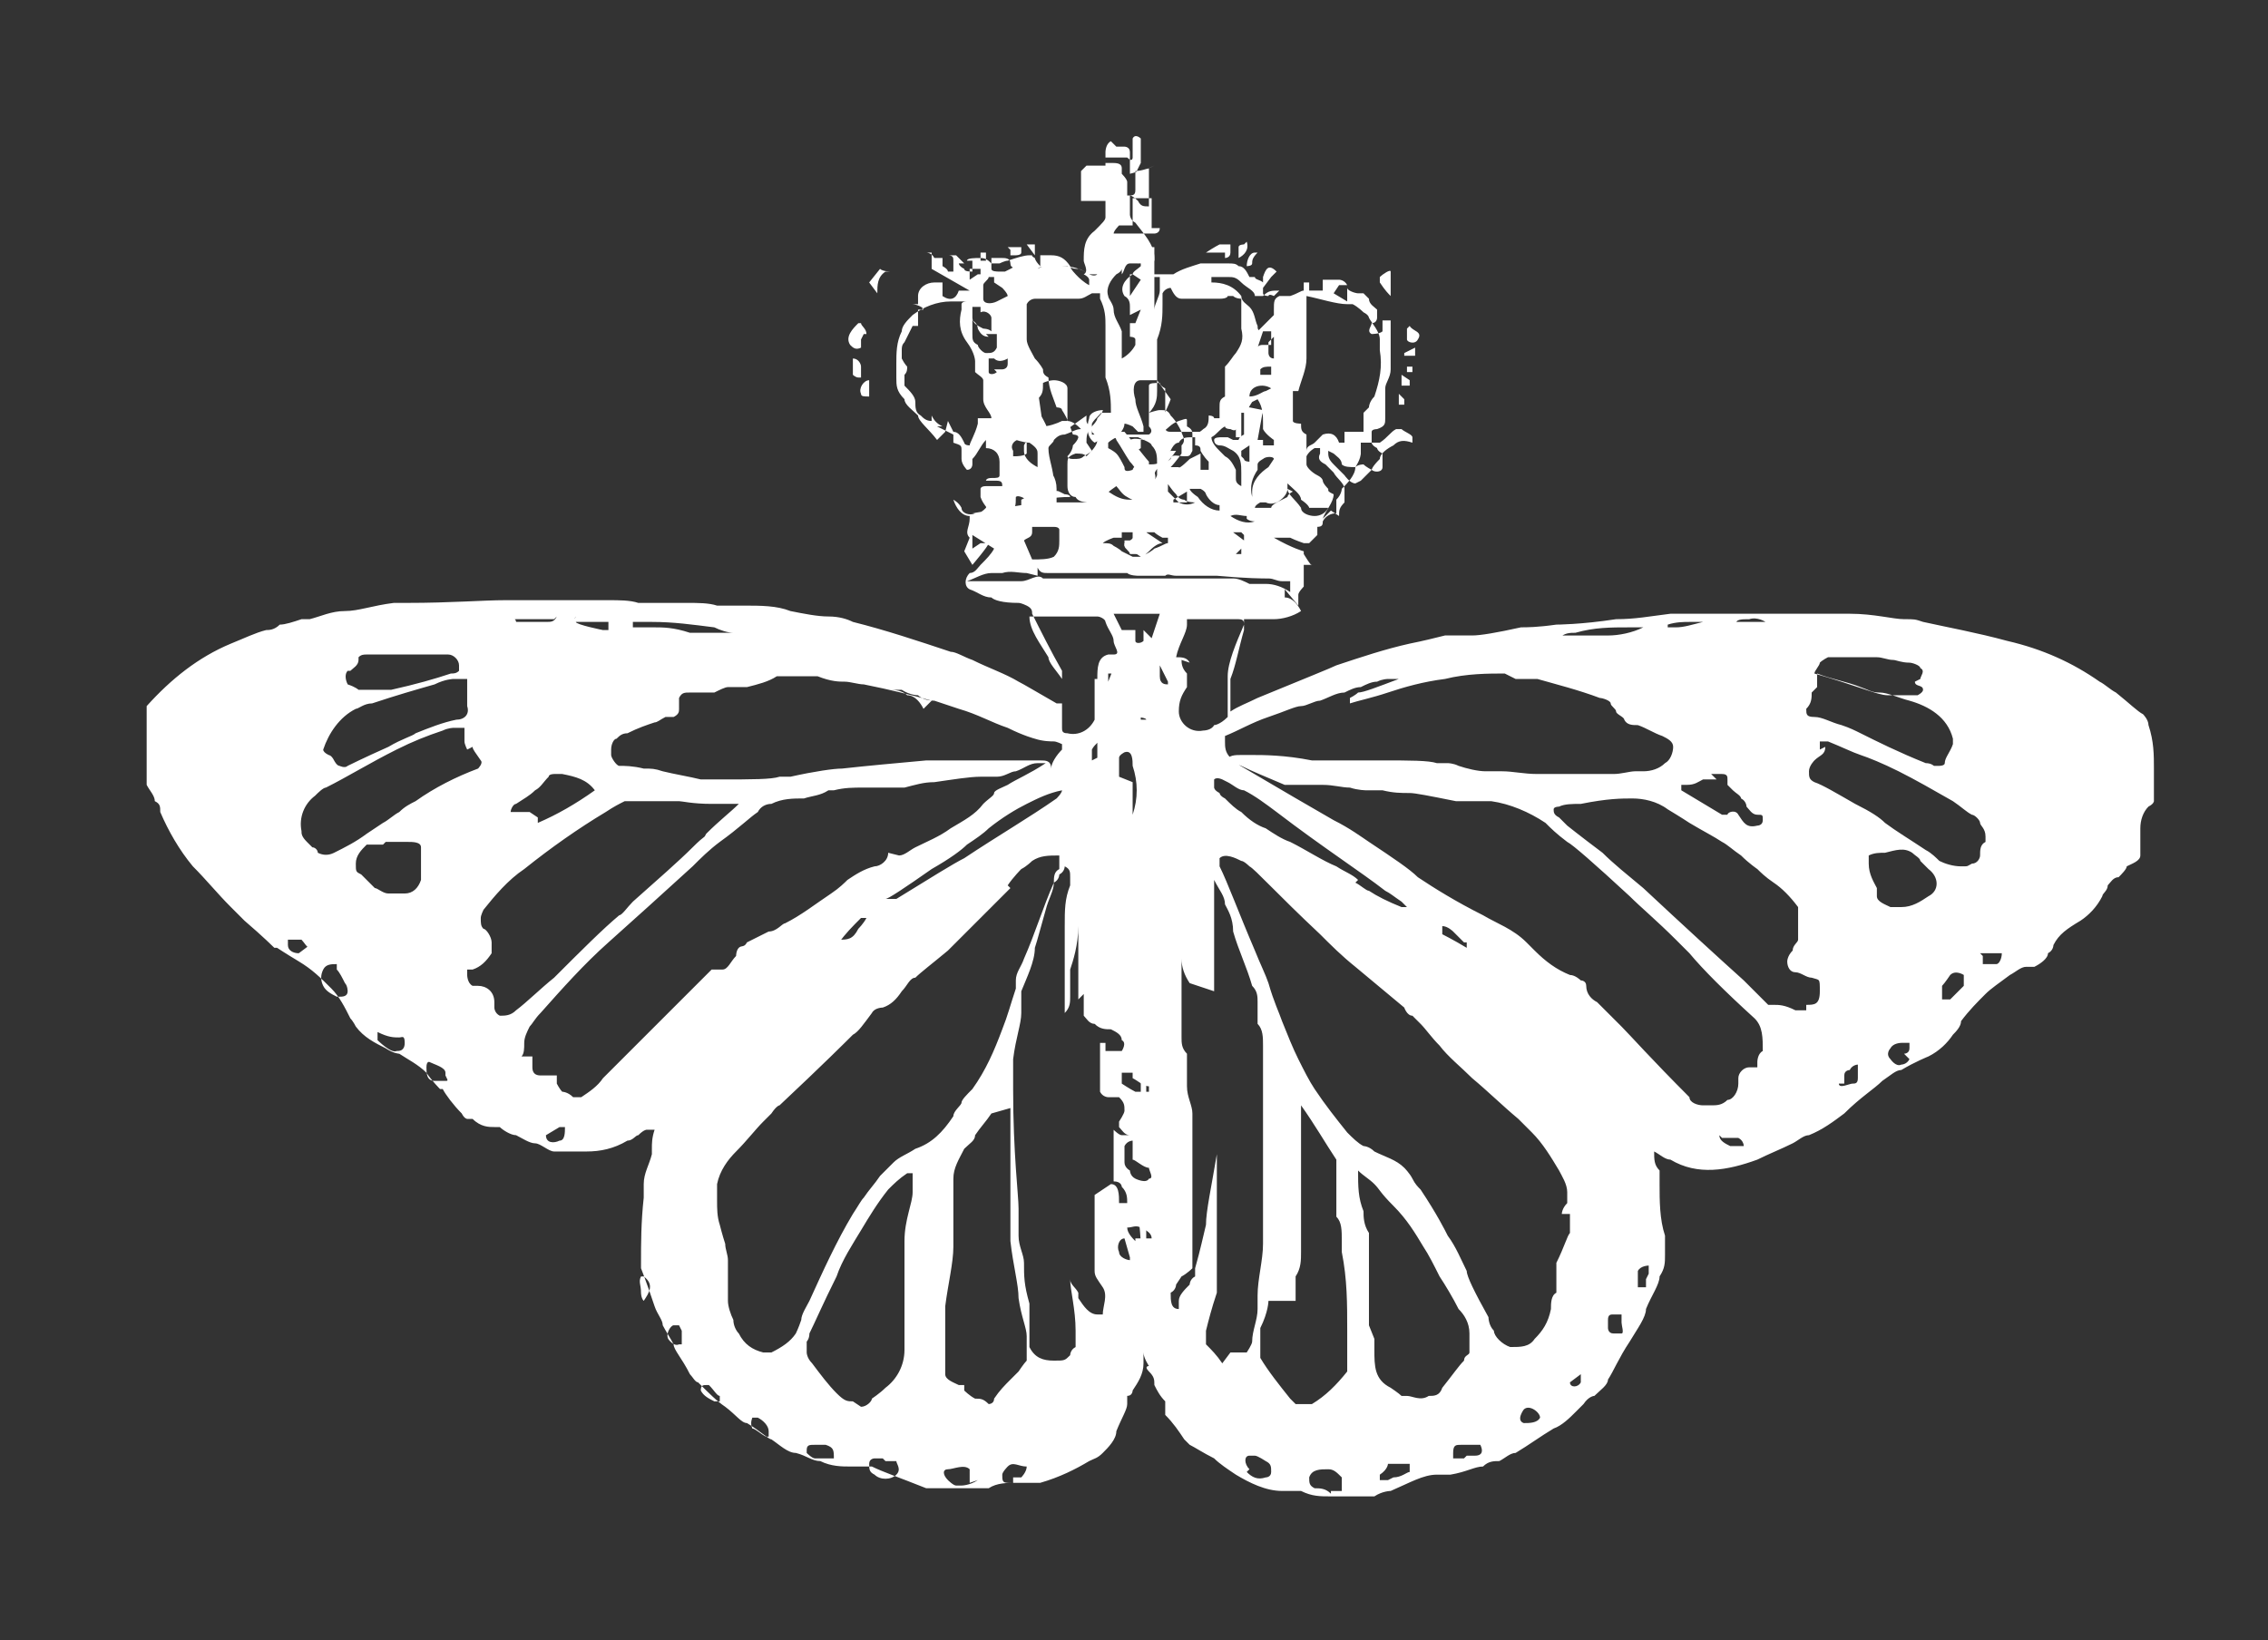 <?xml version="1.0" encoding="UTF-8"?> <svg xmlns="http://www.w3.org/2000/svg" id="Layer_1" version="1.1" viewBox="0 0 83.5 60.4"><rect x="0" y="0" width="83.5" height="60.4" fill="#333333" stroke="none"/><defs><style> .st0 { fill: #fff; } </style></defs><path class="st0" d="M49,54.9h.4s0,0,0-.2c0,0,0-.2,0-.3-.2-.2-.3-.3-.5-.3-.3,0-.6,0-.7.3,0,.2,0,.3.2.4.2,0,.4,0,.6.2h0ZM35.7,54.6h0s0-.2,0-.3v-.2c-.2-.2-.6,0-.8,0-.2,0-.2.2,0,.4,0,0,.2.2.3.2h.2c0,0,.3,0,.6-.2M37.3,54.4h0c0,0,.3,0,.3,0,0,0,.2-.2.2-.4h0c-.3,0-.5-.2-.7,0,0,0-.2.2-.2.3,0,.2,0,.3.2.3h.2M45.9,54.2c.2.2.4.3.7.2,0,0,.2,0,.2-.2,0-.2,0-.3-.2-.4,0,0-.3-.2-.4-.2h-.2c-.2,0-.2.3,0,.5M32.5,53.7h-.3c0,0-.2,0-.2.2s0,.3.2.4c.2.2.6.2.8,0s0-.4,0-.5c0,0-.3,0-.4,0M51.3,54.4c.3,0,.5-.2.6-.2,0,0,0,0,0,0v-.3h0c0,0-.2,0-.4,0s-.3,0-.4,0c0,0,0,.2-.3.4v.2s.2,0,.3,0h0M29.7,53.5h0c0,0,.2.2.3.2s.3,0,.5,0h0c.1,0,.2,0,.2,0h0c0-.3,0-.4-.3-.5h-.4c-.2,0-.3,0-.3.2M54,53.6h.3c.3,0,.3-.2.2-.4h-.7c-.2,0-.3,0-.3.3v.2h.4M27.7,52.2c0,0-.1.2,0,.4.1,0,.3.2.5.3h.1v-.2h0c0-.2-.2-.4-.4-.5-.1,0-.3,0-.3,0M56.1,52.4c.2,0,.5,0,.6-.2h0c0-.2-.4-.5-.6-.3,0,0-.3.4,0,.5M26.5,51.4c-.1,0-.2-.2-.4-.4h-.1c-.1,0-.2,0-.2.2h0c.1.2.3.3.5.4q.1,0,.2,0h0M58.2,50.6l-.4.3h0c0,.2.3.2.4,0h0c0-.2,0-.4,0-.5h0M25,48.8c0,0-.1,0-.2,0-.1,0-.3.3-.2.5,0,0,.2.3.4.2h.1v-.5M59.7,48.4c0,0-.2,0-.3,0s-.2,0-.2.2v.3c0,0,0,.2.2.2,0,0,.2,0,.3,0s0-.3,0-.4M23.6,47c-.1.2,0,.3,0,.6,0,0,0,.2.1.3h0c.2-.3.4-.6,0-.9,0,0-.2,0-.3,0h0M60.7,46.9c0-.2,0-.3,0-.3s-.3,0-.4.2v.2c0,.2,0,.3,0,.4,0,0,.3,0,.3,0,0,0,0-.2,0-.3M41.6,46.3l-.2-.7h0c-.2,0-.3.3-.2.5h0c0,.2.3.3.4.3h0M41.8,45.6h.6c0-.2-.2-.3-.4-.4s-.3,0-.5,0h0c0,.2.2.4.3.5M50.6,49.3v.4c0,.6,0,1.1.6,1.4,0,0,.3.2.4.3,0,0,0,0,.2,0,.2,0,.5.2.8,0,.2,0,.4,0,.5-.3.4-.5.6-.8.8-1,0-.2.2-.2.2-.3,0-.2,0-.5,0-.7,0-.4-.2-.7-.4-.9-.2-.4-.5-.9-.7-1.2-.2-.4-.4-.8-.6-1.1-.3-.5-.6-1-1.1-1.5s-.5-.6-.7-.8-.4-.3-.6-.5h0c0,.6,0,1,.2,1.5,0,.2,0,.5.2.8v1.8c0,.3,0,.6,0,.7h0v.9M31.7,51.8h0c.2,0,.4-.2.4-.3,0,0,.3-.2.5-.4.4-.3.7-.8.7-1.4v-4c0-.8.3-1.4.3-1.8v-.5s0-.2,0-.2h-.2c-.3.2-.5.4-.7.6-.4.5-.7,1-1,1.5s-.7,1.1-.9,1.7c-.5,1-.8,1.7-1,2.1,0,.2-.1.3-.1.3v.4c0,0,0,.2.2.4.3.4.6.8.9,1.1s.4.3.6.3h0M41.7,42.6v-.6h0c0,0-.2,0-.3.2v.6c0,.2.2.3.2.3,0,0,0,.2.2.3,0,0,.4.2.5,0,.2,0,0-.3,0-.4-.2,0-.5-.3-.6-.3h0M63.3,41.8h0c0,.2.2.3.4.4h.5c0,0,0-.2-.2-.3h-.6M20.6,41.5l-.5.3h0c0,.3.3.3.5.2h0c.2,0,.2-.3.2-.5h-.1M36.5,41h0c-.2.3-.4.5-.6.8,0,.2-.2.3-.4.5-.2.4-.4.7-.4,1.1s0,.6,0,1c0,.4,0,.6,0,.8v.7c0,.6-.2,1.4-.3,2.2v2.5c0,.2.3.3.5.4h.2s0,0,0,0c0,0,0,0,0,.2,0,0,.2.2.4.3.2,0,.3,0,.5.2h0c0,0,.2,0,.2-.2.2-.3.4-.5.6-.7l.3-.3c0,0,.2-.3.3-.4v-.9c0-.3-.2-.7-.3-1.4,0-.5-.2-1.2-.3-2.1v-.2c0-.7,0-1.1,0-1.3v-2.5c0-.3,0-.5,0-.7v-.2M46.7,47.9s0,.4-.3,1c0,.3,0,.5,0,.6,0,.2,0,.3,0,.5.3.5.7,1,1.1,1.5l.2.2h.6c.5-.3.9-.7,1.3-1.2,0,0,0-.2,0-.4,0-.3,0-.7,0-1.1,0-1,0-1.9-.2-2.9v-.4c0-.4,0-.7-.2-.9,0-.5,0-1,0-1.5v-.3c0,0,0-.2,0-.3-.4-.6-.8-1.3-1.3-2h0s0,0,0,0v.2c0,.5,0,1,0,1.5v3.7c0,.3,0,.6-.2.9v.9M41.7,39.5s-.2,0-.2,0h-.2c0,0,0,.4,0,.4,0,0,.3.2.5.3h.5c0,0,0-.2,0-.2-.2,0-.4-.2-.6-.3M67.7,39.9c0,.2.4,0,.5,0s.2,0,.2-.2c0-.2,0-.3,0-.5h0c0,0-.2,0-.3.2,0,0-.2,0-.2.2v.3M16.4,39.5c0-.2-.4-.3-.6-.4q-.1,0-.1.2c0,.2,0,.5.3.5h.4c.1,0,.1,0,0-.2M70.1,38.8s.2,0,.2-.2v-.2s0,0,0,0-.2,0-.3,0c0,0-.3,0-.4.2,0,0-.2.2,0,.4,0,0,.2.3.4.2,0,0,.2,0,.3-.2M13.9,38.3c0,0,.5.5.7.4.1,0,.3,0,.3-.3s-.1-.2-.2-.2c-.2,0-.4,0-.8-.2h0v.3M71.9,36.7s0,0,.2-.2c0,0,.2-.2.2-.2v-.4c0,0-.3-.2-.5,0,0,0-.2.3-.3.4,0,.2,0,.4,0,.5h.3M12.4,35.5h0c-.2,0-.4,0-.5.2s-.1.4,0,.6c.1.2.3.3.5.4h.1c.1,0,.3,0,.3-.2h0c0,0,0-.2-.1-.3-.1-.2-.2-.4-.3-.5M73,35.2v.3c0,0,.4,0,.5,0s.2-.2.2-.4h-.6s0,0-.2,0M11.4,34.9h0c-.1,0-.2-.2-.3-.3h-.5v.2c0,.2.2.3.4.3h0l.4-.3M53.9,34.7l-.4-.4c0,0-.2-.2-.4-.2h0c0,0,0,.2,0,.3,0,0,.4.2.9.5h0c0,0,0-.2,0-.2M30.9,34.6h0c.3,0,.5,0,.7-.4,0,0,.2-.2.3-.4h0s0,0-.1,0h-.1c-.3.3-.6.6-.8.9M43.8,36.2c-.2-.3-.3-.6-.3-.9v-1.2h0s0,.2,0,.3c0,.3,0,.4,0,.5v3.3c0,.2,0,.4.2.6v1.2h0c0,.4.2.7.2,1v.5s0,.2,0,.4v4.3c0,.2,0,.4,0,.5,0,0-.2.2-.4.3,0,0,0,0-.2.3,0,0,0,.2-.2.3,0,.3,0,.6.3.6h0v-.3c0-.2.2-.4.4-.6,0,0,0-.2.2-.3v-.3c.2-.7.3-1.2.4-1.6,0-.5.2-1.4.4-2.6,0-.2,0-.4,0-.5h0v2.9c0,.4,0,.7,0,1.1,0,.3,0,.5,0,.7v.9c-.2.6-.3,1-.4,1.4v.3s0,0,0,.2c.2.2.4.4.6.7h0l.3-.4h0c.2,0,.4,0,.6,0,0,0,.2-.3.2-.4,0-.4.2-.8.2-1.2v-.5c0-.6.2-1.3.2-1.9v-7.3c0-.3,0-.6-.2-.8v-.8c0-.2,0-.4-.2-.6-.2-.7-.5-1.3-.7-2,0-.5-.2-.8-.3-1,0-.3-.2-.5-.4-.9h0q0-.1,0,0v3.6c0,.2,0,.3,0,.5h0M40.9,43.6c.3,0,.3.4.3.7h.3c0-.2,0-.4-.2-.6,0,0,0-.2-.3-.2h0v-2.1h0s0,0,0,.2c0,0,.2.2.3.2h.3c-.2,0-.3-.2-.4-.3v-.2c0,0,.2-.3.2-.4,0-.2,0-.3-.2-.5h-.4c0,0-.2,0-.3-.2,0-.2,0-.4,0-.5v-.9s0-.2,0-.4h0c0,0,.2,0,.2,0v.5s0,.2,0,.2h0s0,0,0-.2v-.2h0c.2,0,.4,0,.6,0,0,0,.2-.3,0-.4,0-.2-.2-.3-.4-.4-.2,0-.4,0-.6-.2-.2,0-.3-.2-.4-.3v-.8h0l-.2.2h0v-.7c0-.2,0-.9,0-2h0c0,.7-.2,1.3-.3,1.6v1c0,.2,0,.4-.2.6h0v-.7c0-.5,0-.9,0-1.3v-1.2c0-.6,0-1,.2-1.5v-.3c0-.2,0-.3-.2-.4h0s0,.2-.2.3c0,0,0,.2-.2.3,0,.3-.2.6-.3,1-.2.7-.3,1.1-.4,1.4,0,.5-.3,1.1-.5,1.6v.8c0,.4-.2.9-.3,1.7v1.1c0,2.4.2,3.9.2,4.4v1c0,.4.2.7.2,1,0,.5,0,.8.2,1.5v1.6c.2.4.5.5.9.5s.4,0,.6-.2c0,0,0-.2.2-.3v-.6c0-.8-.2-1.5-.2-1.9h0c0,.2.2.3.3.5v.2c.2.3.4.6.7.6s.2,0,.2,0c0-.3.2-.7,0-1h0c-.2-.3-.3-.4-.3-.6v-2.2c0-.2,0-.4,0-.6h0M41.9,32.8h0v-.9h0c0,.3,0,.6,0,.9h0M37.2,32.7l-1.1,1.1-.6.6-.6.6c-.6.5-1,.8-1.2,1-.2,0-.3.3-.5.5-.2.3-.4.5-.7.6,0,0-.3,0-.4.2h0c-.3.4-.5.7-.7.8-.2.2-1.1,1.1-2.7,2.6,0,0-.1,0-.3.3l-.3.3c-.3.3-.6.7-1,1.1-.3.3-.6.7-.7,1.2v.6c0,.3,0,.6.1.9,0,0,.1.4.2.7,0,.2.1.4.1.6v1.5c0,.2.1.5.2.7,0,.2.1.4.2.5.2.4.5.6.9.7h.3c.4-.2.7-.4.9-.7,0,0,.1-.2.2-.5,0-.2.2-.5.3-.7.5-1.1,1-2.2,1.6-3.2.2-.3.3-.5.4-.6.2-.3.4-.5.6-.8l.5-.5c.2-.2.5-.3.8-.5.6-.2,1-.6,1.4-1.2,0-.2.3-.4.3-.5s.2-.3.4-.5c.5-.7.8-1.4,1.1-2.2.2-.5.3-.9.5-1.5,0,0,0-.2,0-.3,0-.3.2-.5.3-.8.4-.9.7-1.9,1.1-2.8,0-.2,0-.4.2-.5,0-.2,0-.3,0-.5h0c-.4,0-.7,0-1,.2,0,0-.2.2-.4.3,0,0-.3.3-.5.6M57.5,44.7c0,0,0-.2.2-.4v-.4c0-.3-.2-.6-.3-.8-.3-.5-.6-1-1-1.4l-.5-.5c-.6-.5-1.1-1-1.7-1.5-.4-.4-.9-.8-1.2-1.2-.3-.3-.5-.6-.7-.8l-.3-.3c-.2,0-.3-.3-.3-.3-.6-.5-1.2-1-1.8-1.5-.5-.4-.9-.8-1.3-1.2-1.6-1.5-2.4-2.4-2.6-2.5,0,0-.2-.2-.3-.2-.2-.1-.6-.3-.8-.1,0,0,0,.2,0,.3.3.6.7,1.7,1.3,3.1.2.5.4.9.5,1.2.2.7.4,1.1.5,1.4.2.5.4,1,.6,1.4.2.4.4.8.6,1.1.4.6.8,1.1,1.2,1.6.2.2.4.4.6.5,0,0,.2,0,.4.2.4.2.8.3,1.1.6,0,0,.2.2.3.4s.2.3.3.4c.6.9.9,1.5,1,1.7.3.4.5.9.7,1.3,0,.2.3.8.8,1.7,0,0,0,.3.2.5,0,.2.3.5.6.6.4,0,.7,0,.9-.3.3-.3.5-.6.6-1.1,0-.2,0-.5.2-.6v-.4s0-.2,0-.3v-.4c.3-.6.4-1,.5-1.1v-.3c0,0,0-.3,0-.4M69.1,31.5h-.3c0,.1,0,.2,0,.3,0,.4.2.7.3.9,0,.1,0,.2,0,.3,0,.2.3.3.5.4h.4c.4,0,.7-.2,1-.4.4-.2.4-.7,0-1,0,0-.2-.2-.3-.3,0-.1-.2-.2-.3-.3-.3-.2-.6-.1-1,0-.2,0-.4,0-.6.1M14.1,31.1h-.6c-.2.2-.4.4-.4.7s0,.3.2.4c.2.2.4.4.5.5.1,0,.3.2.5.2h.6c.3,0,.5-.2.6-.5v-1c0-.3,0-.2,0-.2,0-.2-.3-.2-.5-.2h-.8M66.3,37.2s0,0,.2-.2c.3,0,.5,0,.5-.5s0-.4-.3-.5c-.2,0-.4-.2-.6-.2s-.3-.2-.3-.4c0,0,0-.2.2-.4,0-.2.2-.3.2-.4v-.3h0v-.3s0-.2,0-.3v-.3c-.3-.4-.6-.7-.9-.9-.3-.2-.5-.4-.6-.5,0,0-.3-.2-.6-.5-.3-.2-.5-.4-.7-.5-.3-.2-.7-.4-1.2-.7,0,0-.3-.2-.8-.5-.4-.3-.9-.4-1.3-.4s-.9,0-1.9.2c-.3,0-.6,0-.8.1,0,0-.2,0-.2.1h0c0,.1,0,.2.2.3l.3.3s.5.4,1.3,1c.4.4.9.8,1.5,1.3,1.5,1.4,2.7,2.5,3.7,3.4.4.4.7.7.9.9,0,0,0,0,.2,0,.2,0,.4,0,.8.2,0,0,.3,0,.4,0v-.2M18.1,34.7v.4c-.2.3-.4.5-.7.6h-.2v.2c0,0,0,.3.2.4h.2c.3,0,.6.2.6.6v.2c0,0,0,.2.2.3h0c.2,0,.4,0,.6-.2.4-.3.9-.8,1.4-1.2,1-1,1.8-1.8,2.4-2.3.1,0,.3-.3.5-.5.9-.8,1.7-1.5,2.2-2s.4-.3.5-.5c.5-.5.9-.8,1.2-1.1h-1c-.7,0-1.1-.1-1.2-.1h-2c-.2.1-.4.2-.7.4-1,.6-2,1.3-3,2.1-.6.4-1.1,1-1.5,1.5,0,0-.1.2-.1.3,0,.2,0,.3.1.4.1,0,.3.3.3.5M39.1,29.1h0c-.5.1-.9.3-1.3.5-.4.2-.9.5-1.4.9-.2.2-.5.4-.8.6-.2.2-.6.5-1.3.9-1,.7-1.6,1.1-1.7,1.1h.4c1.3-.8,2.1-1.3,2.5-1.5,1.2-.8,2.4-1.5,3.4-2.2,0,0,.2-.2.2-.3M63.2,28.7h-.5c-.2.1-.3.2-.6.2h-.2c0,.1,0,.2,0,.2.5.3,1,.6,1.5.9h.2c0-.1.3-.2.4,0,.2.3.3.5.7.4,0,0,.2,0,.2-.2s0-.2-.2-.2c-.2,0-.3-.2-.4-.3,0,0,0-.2-.2-.3,0-.1-.2-.2-.3-.3l-.2-.2v-.2c0-.1,0-.2-.2-.2h-.4M49.9,32.5c.2.1.4.3.5.3.3.2.7.4,1.2.6h.2l-.2-.2c-.3-.2-.4-.3-.6-.4-.9-.7-2.3-1.6-4-2.9-.4-.3-.8-.6-1.2-.8-.2,0-.4-.2-.6-.3,0,0,0,0-.2-.1,0,0-.2-.1-.3,0,0,0,0,.2,0,.3,0,0,0,.1.2.2,0,0,0,.1.2.2.2.2.4.4.6.5.3.3.6.5.9.6.3.2.6.4.9.5.6.3,1.2.7,1.7.9.3.2.6.3.8.5M19.8,30.1v.2h0c.7-.3,1.4-.7,2.1-1.2h0c-.3-.4-.7-.5-1.2-.6h-.3s-.2,0-.2.1c-.2.2-.3.4-.5.5-.2.2-.4.3-.7.5-.1,0-.2.2-.2.3h.7M33.1,31.5c.2,0,.4-.2.6-.3.4-.2.9-.4,1.3-.7.5-.3.9-.5,1.2-.9.2-.2.4-.3.4-.4,0-.1.3-.2.5-.3.3-.2.8-.4,1.4-.8h-.3c-.3,0-.5.2-.8.3-.2,0-.4.2-.7.2h-.6c-.4,0-1,.1-1.7.2-.4,0-.7.1-1.1.2h-1.5c-.4,0-.7,0-1.1.1h-.2c-.3.2-.6.2-.9.3-.4,0-.8,0-1.2.2-.2,0-.4.1-.5.3-.3.2-.7.6-1.4,1.1-.4.3-.7.6-1,.9-1.1,1-2.2,2-3.1,2.8s-1.7,1.7-2.5,2.6c-.2.2-.3.4-.4.5-.1.2-.2.4-.2.6s0,.4-.1.5h.4v.4c0,.2.1.3.3.3h.4s.2,0,.2,0v.3c0,0,.1.2.2.3,0,0,.2,0,.4.2h.3c.3-.2.6-.4.8-.7l.7-.7c1.1-1.1,2.2-2.2,3.3-3.3,0,0,.1,0,.2,0,0,0,.2,0,.2,0,.2,0,.3-.3.5-.5,0,0,0-.2.1-.3s.2,0,.3-.2c.4-.2.6-.3.8-.4.3,0,.5-.3.6-.3.6-.3,1.1-.7,1.7-1.1.3-.2.5-.4.6-.5.3-.2.6-.4,1-.5.2,0,.5-.2.5-.5h0M41.7,28.8v2.2h0c0-.2,0-.4,0-.5,0,0,0-.2,0-.5.2-.6.2-1.2,0-1.8,0-.2,0-.6-.3-.5,0,0-.2.1-.2.2v.7M40.5,27.2c0,.1-.2.2-.3.4v.4h0s0,0,.2-.1c0-.2,0-.4,0-.6h0M67.2,27.5c0,.3-.2.3-.4.5,0,0-.2.2-.2.4s0,.3.2.4c.3.1.8.4,1.5.8.6.3.9.5,1.1.7.4.3.9.6,1.5,1,.2.1.4.3.5.4.2.1.5.2.8.2s.2,0,.4-.1c.2,0,.3-.2.3-.3,0-.2,0-.4.2-.5v-.2c0-.3-.2-.4-.2-.5s-.2-.3-.3-.3c-.2-.1-.4-.3-.7-.5-.7-.4-1.4-.8-2-1.1-.6-.3-1.1-.5-1.4-.6s-.7-.3-1.2-.5h-.3v.3M17.2,27.6s-.1-.2-.1-.3v-.5h-.4s-.2,0-.4.1c-.6.2-1.1.4-1.7.7-1,.5-1.8,1-2.6,1.4-.1,0-.3.2-.4.3-.4.3-.6.8-.5,1.3,0,.1,0,.2.2.4,0,0,.1.1.2.2.1,0,.2.1.2.2.2.1.4.1.6,0,.4-.2.8-.4,1.2-.7,0,0,.3-.2.6-.4.2-.1.4-.3.6-.4.2-.2.4-.3.6-.4.7-.5,1.5-.9,2.3-1.2,0,0,.2-.2.1-.3h0c-.2-.3-.3-.4-.3-.5M42,26.5h.2c0-.1-.5-.1-.5-.1h.3M66.7,25.5c0,.2,0,.4-.2.6,0,.2,0,.3.3.3.3,0,.6.2,1,.3.3.1.5.2.7.3.6.3,1.4.7,2.4,1.1.2,0,.3.1.3.1h.2c0,0,.2,0,.2-.1,0-.2.2-.4.3-.7v-.2c-.2-.8-.9-1.2-1.6-1.4-.4-.1-.8-.3-1.1-.3s-.4-.1-.7-.2c-.5-.2-1.1-.3-1.6-.5h0v.5M45.2,28c0-.2.3-.2.5-.2h.4c.4,0,1.2,0,2.2.2h2.6c1,0,1.7,0,2,.1h.4s.2,0,.4.1c.3.1.7.2,1,.2h.6c.4,0,.8.1,1.3.1h2.8c.3,0,.6-.1.8-.1h.3c.3,0,.6-.1.8-.3.2-.1.3-.4.3-.6s-.2-.3-.4-.4c-.3-.1-.6-.3-.9-.4-.2,0-.4,0-.5-.2,0-.1-.3-.2-.3-.3,0-.1-.2-.2-.2-.3,0-.1-.3-.2-.4-.2-.8-.3-1.6-.5-2.3-.7h-.8c0,0-.2-.1-.4-.2h0c-.6,0-1.4,0-2.2.2-.8.1-1.5.3-2.1.5s-1.1.3-1.4.4h0v-.2s.2-.1.3-.2c.2,0,.7-.2,1.5-.5h-.4s-.2,0-.4.1c-.2,0-.4.1-.6.2-.2,0-.4.1-.6.2-.3,0-.6.2-.9.3-.2,0-.5.2-.7.2s-.6.2-1.2.4c-.6.2-1.1.5-1.6.7,0,0,0,.1,0,.2,0,.2,0,.4.2.6,0,0,0,.1.2.2,1.7,1,2.9,1.7,3.6,2.1.6.3,1,.6,1.3.8.9.6,1.5,1,1.8,1.3.6.4,1.4.9,2.4,1.4.5.3,1.1.5,1.6,1l.3.3c.4.4.8.7,1.3.9.2,0,.4.2.4.2,0,0,.2,0,.2.2,0,.3.2.5.4.6l.9.9c.3.3,1.1,1.2,2.5,2.6,0,.2.3.3.5.3h.3c.2,0,.4,0,.6-.2.2,0,.4-.3.4-.6v-.2c0-.2.2-.4.4-.4h.3v-.2c0,0,0-.3.2-.4,0-.5,0-.9-.3-1.2-1.1-1-1.9-1.8-2.4-2.4l-.5-.5c-.7-.7-1.3-1.2-1.7-1.6-1.3-1.2-2.1-1.9-2.3-2-.4-.3-.6-.5-.8-.7-.6-.4-1.3-.7-2-.8h-1.3c-1-.2-1.5-.3-1.7-.3-.3,0-.6,0-1-.1h-.6c0,0-.3,0-.6-.1-.3,0-.6-.1-1-.1h-1.4c-.7-.3-1.2-.5-1.6-.7h0M17.2,25.6v-.6h-.5s-.3,0-.7.2c-.7.2-1.4.4-2.3.7-.3,0-.5.2-.6.2-.6.3-1,.9-1.2,1.5h0q0,.1.2.2s.1,0,.2.2c0,0,.1.2.2.2,0,0,.2.1.3,0,0,0,.6-.3,1.5-.7.5-.3.9-.4,1-.5.5-.2,1-.4,1.5-.5.3,0,.5-.2.4-.5v-.3M34.3,25.8c-.7-.2-1.5-.4-2.5-.6-.2,0-.5-.1-.7-.1s-.5,0-1-.2h-1.5c-.3.2-.7.3-1.1.4h-.7c-.1,0-.3.1-.5.2h-.9c-.2,0-.3,0-.4.2h0v.4c0,.1,0,.2-.2.3h-.3c-.2.1-.3.2-.4.2-.3.1-.6.2-1,.4-.2,0-.3.1-.4.2-.1,0-.2.2-.2.4v.2c0,.1.2.4.3.4.2,0,.5,0,.9.1.3,0,.4,0,.7.1.4.1,1,.2,1.4.3h.7c1.2,0,1.9,0,2.2-.1h.4c.9-.2,1.6-.3,1.9-.3.9-.1,2-.2,3.1-.3h4.2c.2,0,.4,0,.4.3h0c0-.2.2-.5.4-.7v-.2s-.2-.1-.3-.1-.4,0-.7-.1c0,0-.4-.1-1-.4-.6-.2-1.1-.5-1.8-.7-.3-.1-.6-.2-.9-.3-.3,0-.5-.1-.6-.2,0,0-.3,0-.6-.2h-.4c.3,0,.5.1.6.2.3,0,.5.3.6.5h0M40.8,24.8h0v.3h0l.2-.5h0v.2M43,25.1l-.3-.6h0s0,.2,0,.4h0c0,.3.2.3.3.3h0M70.7,25c0-.1.2-.3,0-.4,0-.1-.3-.2-.4-.2-.3,0-.5-.1-.6-.1-.2,0-.4-.1-.6-.1h-1.8c0,0-.2.1-.3.2,0,.1-.2.3-.2.4h0c.7.2,1.3.4,1.9.6.3.1.6.2.8.2h1.1s.2-.1.2-.2c0-.2-.3-.1-.3-.3M13.2,24.3c0,.2-.2.3-.3.4h-.1c-.1.1-.1.3,0,.5h0c.3.1.4.2.4.2h1.2c.9-.2,1.6-.4,2.2-.6.1,0,.2,0,.3-.1v-.2c0-.2-.2-.4-.4-.4h-3c-.1,0-.2,0-.3.1h0v.2M57.3,23.4h1.9c.4,0,.9-.1,1.3-.3h-.5c-.7,0-1.3,0-2,.2-.2,0-.4,0-.6.2M23.3,23.1h.8c.3,0,.7,0,1.3.2h1.6q.1,0,0,0c-.2,0-.5-.1-.7-.2-.8-.1-1.5-.2-2.3-.2h-.7M62.8,22.9h-.6c-.2,0-.5,0-.8.1h0s0,.1,0,.1h.3c.3,0,.6-.1,1-.2h0M21.2,22.7s-.1.1,0,.2h0c0,.1,1,.3,1,.3h.2v-.3h-1.3M63.8,22.9h1.2s-.3-.2-.6-.1h0c-.3,0-.5,0-.5.2h0M43.5,24.3c0,.1,0,.3.2.5v.3s0,.1,0,.2c-.2.3-.3.5-.3.9s.4.8.9.7c0,0,.3,0,.4-.2,0,0,.2,0,.5-.3h0c0-.2,0-.6,0-1.2v-.3c0-.5.3-1.2.6-1.9h0c0-.1,0-.2-.2-.2h-1.7c-.7,0-.2,0-.2,0,0,0,0,0,0,.2,0,.3-.3.7-.4,1.2h0c.2,0,.4,0,.5.2M20.4,22.8h-1.4c-.1,0,0,0,0,.1h1.1c.2,0,.3,0,.4-.2M41.8,23.2v.4c0,.1.2.1.3,0h0v-.4h0l.3.3h0l.3-.9h-1.7l.3.6h.2q0-.1,0,0M40.4,25c0-.4,0-.8.4-.9h.2c.3,0,0-.3,0-.5,0-.2-.2-.4-.3-.7,0-.1-.2-.2-.3-.2h-2.5c0,.5.4,1,.7,1.5,0,.2.3.5.5.8v1.8c0,.1,0,.2.2.2.4.1.8-.1,1-.5v-1.5h0M37.8,21.1c-.3,0-.6-.1-.9,0h-.4c-.3,0-.6.2-.9.3h2c.3,0,.6-.3.8-.1h7c.2,0,.4.1.6.2h.6c.3,0,.6.1.9.3h0c0-.2,0-.3,0-.4h-.3c-.2,0-.3-.1-.5-.1s-.8,0-1.9-.1h-1.5c-.2,0-.3-.1-.4,0h-1c0,0-.3,0-.4-.1h-2.9c-.2,0-.3,0-.4-.2h0v.3h0M45.8,20.7h-.6.6M48,20.8h.3c0,.1-.3-.4-.3-.4h0v.4M45.4,20.4h.3v-.2c0,0,0,0,0,0h0l-.2.2M45.7,19.6h-.3l.4.3h0v-.2h0M41.2,19.8h-.2c0,0-.3.1-.4.2h0c.2,0,.3,0,.4.1,0,0,.2.1.3.2l.4.2h.3s0,0,.2-.1c0,0,.2-.1.3-.2.3-.1.4-.2.5-.2,0,0,0-.1,0-.2h-.2c0,0-.2-.1-.3-.2h-.3l.6.4h0c-.2,0-.4.2-.5.3,0,0-.2.2-.3.2h0c0,0-.3-.2-.6-.4v-.2h.2s.2-.1.2-.3h-.5v.2h0M38,19.6c0,.2-.2.2-.3.3h0l.3.7h0c.3,0,.6,0,.8-.1h0c.2-.2.2-.4.2-.6v-.4s0-.1-.2-.1h-.8M45.9,19c-.2,0-.4-.1-.6,0h0c.3.2.6.3.9.2h0s-.2,0-.3-.1M42.5,18.8h0c.4,0,.6.1.7.1h1.1-1.8M43.2,18.5h.5v-.4h0l-.5.3M43.8,18h0s0,.1.3.3c.2.3.5.5.8.5s0,0,0,0h0q0-.2,0-.2h0c-.2,0-.4-.2-.5-.4,0,0,0-.1-.2-.2h-.2M47.4,18h0q0-.1,0,0c0,.2-.2.4-.4.5,0,0-.2.1-.4,0h-.2s-.2.1-.2.2h.6c0-.1.2-.2.4-.3,0,0,0,0,.2-.1,0,0,0-.1.2-.2s0,0,0,0M47.4,18c0,.2.3.4.5.7,0,.2.3.3.5.3s.4-.1.5-.3h-.7s0-.1-.3-.3c0-.2-.3-.4-.5-.6h0v.2M46.9,16.9h0c0-.1-.3-.1-.4,0,0,0-.2.1-.2.2,0,0,0,.1,0,.2-.2.3-.3.6-.2,1,0,.1,0,.2,0,.3h0v-.5c0-.4.3-.7.6-.9h0M49.3,19h0c0-.2,0-.3.2-.5v-.5c0-.2-.3-.4-.4-.6l-.3-.3c-.2-.1-.3-.2-.2-.4,0,0,0-.1,0-.2h-.2c0,0-.2.1-.3.3v.3c0,.1.2.3.4.4s.2.2.2.2c0,.1.2.3.2.3h0c0,.1,0,.1.2.2h0c0,.3-.3.6-.4.9q0,.1,0,0l.3-.3M45.8,16.9h0c0,.1.2.1.2.1h0v-.4s0-.1,0-.2h0l-.3.2h0s0,.1,0,.2M37.4,16.8h0c0,0,.3,0,.4-.1,0,0,0-.3,0-.4-.2-.3-.7,0-.5.3v.2M42.2,16.2c-.2,0-.4-.1-.6,0,0,.1,0,.2,0,.3s.3.1.4,0c0,0,0-.2,0-.3h0M50.4,16.3h-.3v.4h0s0,.2-.2.5h0c-.2,0-.4,0-.5-.1,0-.2-.2-.3-.3-.4,0,0,0,0-.2-.1h0c0,.2,0,.3.2.5,0,0,.2.2.4.4,0,0,.2.3.4.3,0,0,0,0,.2-.1,0,0,.2-.2.4-.4,0,0,0-.1.3-.4,0-.2.3-.4.5-.5.2-.2.4-.2.7-.1h0s0-.1,0-.2c0-.1-.3-.2-.4-.3h-.2c-.2.1-.3.3-.6.5h0M46.5,15.1l-.2,1.1h.2v.2h.4v-.2c0,0-.3-.2-.4-.4v-.2c0-.3,0-.6-.2-.9h0s0,0-.2.1c0,0-.2.3-.2.4h-.2v.9h-.2v-.3h0s0,.1-.2,0c0,0-.2,0-.2-.1h0c-.2.1-.3.3-.5.4h0c0,.2.2.4.3.5,0,0,0,0,.2.2.2.1.3.3.4.5,0,.2,0,.3,0,.3,0,.1,0,.2.2.3h0v-.5c0-.3,0-.6-.3-.8-.2-.1-.3-.2-.5-.2,0,0-.2,0-.2-.2h0c0-.1.2-.1.3-.1h.2s0,0,.2.1h.2s0-.1.2-.2v-.2c0-.1,0-.3,0-.4v-.2c0-.1,0-.2.2-.2h0M51.7,14.9h0v-.2s0,0,0,0l-.2-.2h0v.4M46.8,14.3h0c-.3-.2-.8-.1-.8.3h0c.3,0,.5-.2.6-.2h0M32,14c-.2,0-.4.3-.3.5,0,.1.1.1.3.1h0v-.6h0M51.6,13.9h0v.3h.3v-.2l-.3-.2M52,13.7h0v-.2h-.2v.2h.3M46.4,13.5s0,.2,0,.3h.4v-.3h0c-.2,0-.3,0-.4.1M36.6,13.6h.3c0,0,.2,0,.2-.2v-.2h0c0,0-.3.2-.5,0h-.2c0,.2,0,.3,0,.5,0,.1.2.1.3,0h0M31.7,13.9h0v-.4h0c0-.1-.1-.3-.3-.3h0v.6s.1.1.2.1M51.7,13.1h.4v-.3h0l-.4.2M46.9,13.1s0-.1,0-.2v-.2c0-.1,0-.2,0-.3h0s0,0-.2.2c0,0,0,.1,0,.2v.2s0,.2.2.2h0M51.8,12.1h0v.4h0c0,.1.3.2.4,0,.2-.3-.2-.3-.3-.5M31.8,12.3h.1c0-.2-.2-.3-.2-.4h-.1c-.2.2-.5.5-.3.8.1.1.2.2.4.1h0v-.3h0M36.4,12.4c-.2,0-.3-.1-.4-.3,0,0,0-.2-.2-.3h0c0,.1,0,.3,0,.5,0,.2,0,.3.2.4,0,.1.2.3.3.3.2,0,.3,0,.4-.2v-.5h-.4M36.5,12h0v-.3h0c0-.1-.2-.3-.4-.2h0v-.2h-.3v.4c0,.2.2.3.4.4,0,0,.2,0,.3.1h0M34.9,15.5h0l.2.4h0c.2,0,.3.2.4.4,0,0,0,.1.2.1h0c0-.1.2-.4.3-.8,0-.1,0-.2,0-.2h.5c0-.2-.3-.4-.3-.7v-.7c0-.1-.2-.2-.3-.3h0v-.2h0v-.2s0-.3-.3-.7-.3-.8-.2-1.2v-.2s0-.1.2-.1h-.6c-.5,0-1,.2-1.4.5-.2.2-.4.4-.4.6-.2.4-.2.8-.2,1.2v.5c0,.3,0,.5.3.8,0,.2.3.4.5.6,0,.2.4.5.7.9h0l.3-.3M40.5,15.2h.4c.1,0,0,0,0,0,0-.4,0-.8-.2-1.3v-1.9c0-.3,0-.6-.2-1v-.2h-.3c-.2.1-.3.2-.5.2h-1.6c0,0-.2,0-.3.2,0,.3,0,.5,0,.9v.4c0,.2.2.5.3.7.2.2.3.4.3.4,0,.1,0,.2.2.3,0,.4.2.8.3,1.1h0c0,0,.2,0,.2.1.2.3.3.6.4.9h0s.2,0,.2.1h0s0,.1-.2.3c0,0,0,.2-.2.4h0s0,.1.2.1.3,0,.4-.1c0,0,.2-.1.3-.2h0l-.2-.3h0c0-.2,0-.4.2-.6,0,0,.2-.2.2-.3,0,0,.2-.2.2-.3h0M49.5,15.9h.7v-.7h0l.2-.2s0-.2.2-.4c.2-.6.3-1.1.2-1.7v-.4c0-.3-.3-.6-.4-.8,0,0,0-.1-.2-.2,0,0-.2-.2-.4-.3h-.2c-.4,0-1-.2-1.5-.3h0c0,.4,0,.7,0,1.1v.7c0,.2,0,.3,0,.3v.2c0,.4-.2.8-.3,1.2h-.2v1.1h0c0,.1.3.1.3.1h0c0,.2,0,.3.2.4,0,0,0,.1,0,.1v.4s0,.2,0,.4v.2h0v-.5c0-.2.2-.2.3-.3,0,0,.2-.2.3-.3.3-.1.5,0,.6.3h.2s0,0,0-.2v-.4h0M44.2,16.7v.6h.3c0,0,0-.2,0-.3-.2-.2-.3-.4-.3-.4,0-.1,0-.2-.2-.2v-.4s.2-.1.3-.2c.2-.1.2-.3.2-.5h0c0,0,.2,0,.2.1h.2v-.4c0-.2,0-.3.2-.4h0v-1.1c.2-.2.3-.4.4-.5.2-.3.3-.5.2-.9v-.8c0-.1,0-.2,0-.3,0,0-.2,0-.3-.1h-.2s0,.1-.3.1h-1.4c-.2,0-.3-.2-.4-.4h0c0,0-.2,0-.3.2h0v.4c0,.4,0,.8-.2,1.3v1.2c0,.4,0,.6,0,.7,0,.2,0,.5-.3.8h0c0,0,.3-.1.4-.1.2,0,.3,0,.4.2.2.2.3.4.4.6,0,.1.2.3,0,.5,0,0,0,.2,0,.3,0,0-.2.3-.4.5h.3c0,.1.4-.3.4-.3h0M50.8,10.4h0c.2.3.3.4.4.5h0v-.6s0-.2,0-.3-.3.1-.4.2h0M42.5,10.2v.7s0,.1,0,.3v.2h0q0,.1,0,0c0-.2.2-.5.2-.7v-.3s0-.1,0-.2h0M36.6,10.4c0-.1,0-.2,0-.2h-.2c0,.1-.2.2-.2.3v.2s0,.2,0,.3c0,.2.3.2.5.1,0,0,0,0,.2-.1,0,0,0,0,.2-.1h0c0-.1-.2-.3-.2-.3M35.5,9.9h-.8.8M36.1,10.1h0v-.2h-.4v.4h0l.3-.2M46.9,11.6v-.2h0c0-.3,0-.4.2-.5h0v.3h0s0,0,0-.1v-.2h-.2l.2-.2h0c-.3,0-.4,0-.6.2h-.3c0-.2-.3-.3-.5-.5s-.3-.2-.5-.2h-.6v.2h0c.4,0,.8.1,1.1.5,0,.2.2.3.3.4.2.2.2.5.3.7,0,.1,0,.2.2.2h0l-.2.6h0s0-.1.2-.1h.3v-.5h-.5M32.8,10h0c0,0-.3,0-.4-.1h0l-.4.5h0l.3.4h0c0-.3,0-.6.3-.8M38.4,9.8h.7c.4,0,.7.1,1,.3,0,0,.2.1.3,0h-.3c0,0-.3-.2-.4-.2s-.2,0-.4-.1h-.8c0,0-.2,0-.3.1M47,10h0,0c-.3-.3-.4-.1-.5.2h0c0,.2,0,.3,0,.4h0l.3-.4h0M36.5,9.7v.2c0,.1.2.1.3.1h.2s0,0,.2-.1,0,0,0-.2-.2-.2-.3-.2h-.4M41.6,10.1v.8h0l.4-.6h0l-.3-.2h0c0-.1.2-.2.3-.3h0c0-.2,0-.1,0-.1h-.4c-.2,0-.2.3-.3.4h0v-.2h0s0,.1-.2.2c-.2.2-.4.5-.3.8,0,.1.2.3.2.5,0,.3.2.5.3.8v1h0c.2-.1.4-.3.5-.5v-.2h0c0-.1-.2-.1-.2-.1,0,.1,0,0,0,0v-.5h.2q0,.1,0,0l.2-.5h0l-.4.2h0v-.3h0c0-.1,0-.3-.2-.4-.2-.3,0-.6.3-.8h0M46.5,9.3h-.3c-.2,0-.3.3-.3.5,0,0,0,.1,0,0,0,0,.2,0,.2-.1s0-.2.2-.4M36.3,9.3h-.2v.3h.2v-.3M37.2,9.2h0v.2h.2s.2,0,.2-.1v-.2h-.5M38.1,9h-.3l.3.4h0v-.4M45.8,9s-.2,0-.2.1h0v.4h0c.2-.1.4-.3.3-.6h0M45.1,9.3v.2h0c0,0,.2,0,.2-.2v-.3h-.4s-.2.1-.5.3h.7M42,7.3h-.3v1h-.5c0,0-.2.2-.2.3h1.5c0,0,.2,0,.2-.2h0c0,0-.2,0-.3,0h0v-1.1M42,6v-.9h0c0,0-.2-.2-.3,0h0v.7c0,0,0,.2-.2,0h-.4c0,0-.2,0-.4,0h0v.5h0c0-.2,0-.3,0-.3,0,0,0,0,.2,0s.4,0,.4.2v.2h0c0,0,.2.2.2.3v.5h0c.2,0,.3,0,.3-.2v-.4c0,0,0-.2,0-.3,0,0,.3,0,.7-.2h0c0,0,0-.2,0,0l-.7.3h0M34.3,9.9h0c0-.1,0-.3,0-.4v-.2c0,0,0,0,0,0h-.4.2c0,0,.2,0,.3.2h.3v.3h0s.2.1.2.2h.2v-.4c0-.1,0-.2-.2-.2h.3c0,0,.2.2.3.3h-.2s0,.1.2.2c0,.1.2.1.3.1h0v-.4h-.2c0-.1.3-.1.5-.1s.3.1.4.2h.3c0,0,.2-.1.3-.1h0c.3-.1.6-.2.8-.2s0,0,.2.1c0,0,0,.1.2.3,0,0,0,.2,0,.3h0v-.2q0,0,0-.1v-.2c0-.1,0-.2,0-.2h.4c.3,0,.5.1.7.4,0,.1.2.3.3.4,0,0,.2.2.4.3h0v-.2s0-.1-.2-.2h0c.2-.1,0-.4,0-.5,0-.4,0-.8.4-1.1.3-.3.4-.4.4-.5,0,0,0,0,0-.2v-.4h-.9v-1.1s0,0,.2-.2h.7v-.5c0,0,0-.3.2-.4h0s0,0,.2.2h.3c0,0,.2,0,.2.2v.8h0l.7-.2h0v1.4h0c-.2,0-.3,0-.4-.2,0,0-.2-.2-.3-.2h0v.7s0,.2.2.3c.3.4.7.8.7,1.3v.6h.7c.3-.2.7-.3,1-.4h1c.2,0,.3,0,.4.1.2,0,.3.2.4.4h.2c0,.1.2.1.3.2h0c0,.1,0,.2,0,.4,0,0,0,.1.2.1h0s0-.1.2,0h.6c.3-.1.4-.2.5-.2h0v-.3h.2s0,.2,0,.3h.5v-.4h.6c0,0,.2,0,.3.2h-.3q0-.1,0,0l-.2.3h0l.5.3h0v-.5h0c0,.1.3.2.4.2h.2s0,0,.2.2c0,.2.2.3.3.4v.3s0,.2-.2.2c0,.1-.2.3,0,.4h0c0,0,.3,0,.4-.1h0c0-.2,0-.3,0-.4h.3s0,.1,0,.2v.3c0,.2,0,.3,0,.4v.2h0c0,.1,0,.3,0,.3v.4h0c0,.3-.2.5-.2.7v.4c0,.1,0,.2,0,.3v.4c0,.2,0,.3-.3.4,0,0-.2,0-.2.1v.4s0,.1.2.2c0,0,0,.1.2.2v.5c0,.2-.3.2-.4.1,0,0-.2-.1-.3-.2,0,0-.2,0-.3.1,0,.3-.3.6-.5.8,0,0,0,.2-.2.4v.5h0c-.2,0-.4.1-.5.3h0c0,.1,0,.2-.2.2h0c0,.1,0,.2,0,.3,0,0-.2.2-.3.3h-.2c0,0-.3-.1-.5-.2h-.6c.7.4,1.1.5,1.1.5h0s0,.1,0,.2c0,.2,0,.3,0,.5s0,.4,0,.6c0,0-.2.2-.2.3v.4h0l-.5-.6h0c0,.1,0,.3,0,.3h0c.3,0,.5.3.6.5h0c-.3.2-.7.3-1,.3h-1.1s0,0,0,.1,0,.2,0,.3c-.2.7-.3,1.3-.5,1.8v1.2h0c.3-.2.6-.3,1-.5,1.7-.7,2.7-1.1,2.9-1.2.9-.3,1.8-.6,2.7-.8.5-.1.9-.2,1.3-.3h1c.3,0,.9-.1,1.8-.3.2,0,.6,0,1.3-.1,0,0,.9,0,2.2-.2.7,0,1.2-.1,2-.2h6.6c.9,0,1.6.2,2,.2s.4,0,.7.1c.9.2,2,.4,3.1.7,1.3.3,2.4.8,3.4,1.5.2.1.4.3.6.4.5.4.8.7,1,.8,0,0,.2.2.2.4.2.6.2,1.1.2,1.6v.4c0,.3,0,.6,0,.8,0,0,0,.1-.2.2-.2.2-.3.5-.3.8v.4c0,.2,0,.4,0,.6s-.3.3-.5.4c0,.1-.2.3-.3.4h0c-.2,0-.3.2-.4.3,0,.2-.2.3-.2.4-.2.4-.5.7-.8.9-.5.3-.8.5-1,.9,0,0,0,.2-.2.3,0,.2-.3.4-.5.5,0,0,0,0-.3,0-.2,0-.4.2-.6.3-.4.3-.7.5-.9.7-.3.3-.6.6-.9,1,0,.2-.2.4-.3.5-.2.3-.5.6-.9.8,0,0-.5.2-1,.5-.2,0-.4.2-.7.4-.3.3-.8.6-1.4,1.2-.4.3-.8.6-1.3.8-.2,0-.4.2-.6.3-.4.2-.9.4-1.3.6-1.1.4-2.2.6-3.2,0-.2,0-.4-.2-.6-.3h0c0,.3,0,.5.2.7v.5c0,.6,0,1.3.2,1.9v.7c0,.3,0,.5-.2.8,0,.3-.3.7-.5,1.2,0,.3-.3.7-.6,1.2-.4.6-.6,1.1-.8,1.4,0,.2-.3.4-.5.6,0,0-.2,0-.4.3l-.3.3c-.2.2-.5.5-.8.6-.5.3-.9.6-1.4.9-.2,0-.4.2-.6.3-.2,0-.4,0-.6.2-.3,0-.6.2-1.2.3-.2,0-.4,0-.5,0-.5,0-1,.3-1.7.6,0,0-.3,0-.6.2-.2,0-.5,0-.6,0h-1c-.4,0-.7,0-1.1-.2h-.7c-.6,0-1.2-.3-1.7-.6-.3-.2-.6-.4-.8-.6-.4-.2-.7-.4-.9-.5,0,0,0,0-.2-.2-.2-.3-.4-.6-.7-.9h0v-.5c-.2-.2-.3-.4-.4-.6,0-.2,0-.3-.2-.5s0-.2,0-.2c0,0-.2-.3-.2-.5h0s0,0,0,.2v.2c0,.4-.2.7-.4,1,0,0,0,.2-.2.2,0,0,0,.2,0,.3,0,.2-.2.5-.4,1,0,.3-.3.6-.5.8s-.3.2-.5.3c-.5.3-1.1.6-1.8.8h-.2c-.2,0-.5,0-.7,0-.3,0-.7,0-1,.2-.3,0-.5,0-.7,0-.3,0-.6,0-.9,0-.2,0-.4,0-.7,0-1-.4-1.6-.6-2-.8-.2,0-.5,0-.8,0s-.7,0-1.1-.2c-.3,0-.5-.2-.9-.3-.3,0-.6-.3-.9-.5-.1,0-.4-.3-.9-.6-.2,0-.4-.3-.8-.6-.3-.2-.6-.5-1-.9-.1,0-.2-.2-.3-.3-.3-.6-.6-.9-.6-1.1-.1-.2-.3-.5-.4-.7,0-.2-.2-.4-.3-.7-.3-.9-.5-1.4-.5-1.4v-.2c0-.7,0-1.5.1-2.4v-.5c0-.4.2-.7.3-1.1v-.2c0-.2,0-.4.1-.7h-.3s-.1,0-.3.2c-.1,0-.2.2-.4.2-.5.3-1,.4-1.5.4h-1.2c-.2,0-.5-.3-.7-.3s-.5-.2-.7-.3c-.2,0-.5-.2-.6-.3h-.2c-.2,0-.5,0-.8-.3,0,0-.1,0-.2,0,0,0-.1,0-.2-.2-.3-.3-.6-.7-.7-.9h-.1c0,0-.3-.3-.5-.6-.3-.3-.7-.5-1-.7,0,0-.2,0-.5-.2-.4-.2-.8-.4-1.1-.8,0,0-.1-.2-.2-.3-.2-.4-.4-.8-.7-1.1-.4-.4-.7-.7-1.2-1s-.8-.5-.8-.5c0,0-.1,0-.1,0,0,0-.4-.4-1.1-1-.2-.2-.4-.4-.5-.5-.5-.5-.9-1-1.4-1.5-.5-.6-.9-1.3-1.2-2,0-.2,0-.3-.2-.4,0-.2-.2-.4-.3-.6v-.3c0-.4,0-.8,0-1.2v-.4c0-.4,0-.5,0-.6v-.4c.9-1,1.9-1.8,3.1-2.3.5-.2.9-.4,1.3-.5.1,0,.3,0,.5-.2.2,0,.5-.1.8-.2h.3c.4-.1.8-.3,1.3-.3s1-.2,1.8-.3h.5c1.6,0,2.8-.1,3.6-.1h3.8c.4,0,.8,0,1.1.1h1.8c.4,0,.8,0,1.1.1h1c.6,0,1.2,0,1.7.2.5.1,1,.2,1.4.2s.7.1.9.2c1.2.3,2.4.7,3.6,1.1.2,0,.5.2.8.3.6.3,1.2.5,1.7.8.2.1.7.4,1.4.8h.2v-.9s0-.2,0-.3c-.4-.7-.8-1.5-1.1-2.1,0-.1,0-.2-.2-.3,0,0-.2-.1-.3-.1-.6,0-.9-.1-1-.2-.3,0-.5-.2-.8-.3-.2-.1-.2-.4,0-.6h0c.2,0,.3-.2.4-.3.2-.2.4-.4.5-.6h0l-.8-.5h0v.5h0l.3-.2h.3c0,.1-.6.8-.6.8h0l-.3-.5h0l.2-.5h0c-.2-.2,0-.4,0-.7h0q0-.1,0-.1c-.3,0-.5-.3-.6-.6h0s.2.1.3.3h0c0,.2.3.3.5.2.2,0,.3-.1.4-.2h0c0-.1.2-.2.3-.3h0s0,.1.2.2c0,0,.2.1.3.2h-.6s-.2,0-.2.1h-.5l1.8-.3h0v-.2q0,0,.2-.1c.2-.1.3-.3.4-.5v-.5c0-.2,0-.4,0-.6,0-.1,0-.2-.3-.4h0c-.2,0-.5-.1-.8-.2h0c.3-.1.5-.3.8-.4v-.2c0-.2-.2-.5-.2-.7,0-.3,0-.5,0-.8h0v-.2h0l.4-.2h0l.3,2.1h0c.2,0,.5-.1.7-.2h.2c.2,0,.4.2.5.3h0c-.2,0-.3.1-.6.2-.2,0-.3.1-.4.2,0,.1-.2.2-.2.3h0c0,.4.2.8.2,1.3s0,.2.2.3c0,0,0,0,.2.1,0,0,.2,0,.2.1h0c-.6,0-1,.1-1.4.2h5-3c0-.1.3-.3.5-.4h.3c.3.2.5.3.8.3.5,0,.8-.4,1-.9h0v-.4c0-.3,0-.5-.2-.7,0-.1-.3-.2-.5-.3h-.3c-.2,0-.3,0-.4-.1h1.1c0,0,.2-.1,0-.3v-.8s0-.1,0-.3,0-.3,0-.4h0c0-.1.2-.1.4-.1h0s0,.1.2.2h0q0,.1,0,.1h0v1.3c0,.1,0,.2.2.2h1.1s0,.1,0,.2h-.3c-.2,0-.4,0-.5.2-.2,0-.3.3-.4.5v1.3h0c.2.2.3.3.4.4.2.1.4.1.6,0h0c0,0-.3,0-.4-.1,0,0-.2,0-.3-.2-.2-.2-.3-.4-.4-.5v-.5c0-.2.2-.3.2-.3,0-.2.3-.1.5-.1s.2,0,.3-.2c0,0,0-.1,0-.2,0,0,0,0,0-.1v-.3c0-.1,0-.2-.2-.3v-.2c0-.1,0-.1-.3,0s-.4.3-.6.4h0v-.3c0-.3.2-.6.3-.9h0l-.5-.7h-.6c-.3,0-.3.4-.2.7,0,.3.2.6.3,1v.2h-.2l-.2-.2s-.2-.1-.3-.1h0c0,.2-.2.4-.3.5,0,0-.2.1-.3.2h0v.2s.2.1.3.2.2.3.3.5c0,.1,0,.2.3.1,0,0,0-.1.2-.2h.4c.2.2.3.4.2.7,0,.2,0,.4,0,.5h0c-.3.2-.7.2-1,0-.2-.1-.3-.3-.4-.4h0c0,0-.3.2-.5.4,0,.1-.2.2-.4.2s-.5,0-.6-.2c-.2,0-.3-.2-.3-.4v-.8c0-.2,0-.3.3-.4.2,0,.3,0,.4.1h0c.2-.2.4-.4.4-.6h0q0-.1-.2-.3c0-.1-.2-.3-.2-.4v-.2c0,0,0,0,0,0l-.7.5h0c0-.4,0-.7,0-1,0-.2,0-.4,0-.5,0-.2-.3-.3-.5-.3,0,0-.2,0-.4.1h0c0,.3,0,.4-.2.6v.2c0,.3.3.6.4,1h0l-.5-.2h0c-.2.3-.3.5-.4.7v.2c0,.3.3.5.5.6h0s.2,0,.2-.1h0c.3.2.5.5.5.9s0,.4,0,.5c0,.2-.3.3-.5.3s-.3,0-.4-.1c0,0,0-.2-.2-.3,0,0-.3-.2-.4-.1h0c0,.3,0,.5-.3.6s-.5.1-.7,0c0-.2-.2-.3-.3-.6v-.3s0-.1.2-.1h.6c0-.1,0-.2-.2-.2h-.4s0-.1.2-.1.3,0,.3-.1h0v-.5c0-.3-.2-.5-.5-.5h0v-.3h0c-.2.2-.3.5-.5.7v.2s0,.2-.2.2h0c0,0-.2-.2-.2-.4v-.3c0-.2,0-.2-.3-.3h0c0-.1,0,.2,0,.2h0v-.5h0l-.6-.3h.2c-.2-.1-.3-.2-.4-.4h0v.2h0c-.2,0-.3-.1-.4-.2-.2-.1-.2-.3-.2-.5h0c0-.2-.2-.4-.4-.6h0v-.4c.1-.1.1-.2.1-.3,0,0-.1-.1-.2-.3v-.3c0-.1,0-.2.1-.3.1-.2.2-.4.3-.6h.2q0,.1,0,0v-.2h0v-.4h.2c0-.1-.3-.2-.4-.2s0,0,0,0h.2v-.3c0-.3.3-.5.6-.5h.3v.5h0c.3.2.5.1.6-.2h.4"></path><path class="st0" d="M42,9.3h0v-.2h.5v.2c0,.1,0,.2,0,.3h-.2s0-.1-.2-.2h0Z"></path><path class="st0" d="M42.2,9.5l-.3.2h0v-.2h.3Z"></path><path class="st0" d="M40.9,16.1h0v-.2h.5c.5.6.8,1,.9,1.1h0q0,.1,0,.1c.2,0,.4,0,.5-.2,0-.1.2-.2.3-.3h.2c-.2.3-.4.5-.6.6-.2.1-.2.3-.3.5v.2h0c0-.2,0-.3-.2-.4h0c-.3,0-.4-.3-.6-.5-.2-.3-.3-.5-.5-.8,0-.1-.2-.2-.4-.1h-.2c0,.1,0,.1-.2.2h0c-.3-.2-.3-.6-.2-.9,0-.2.3-.3.5-.3h0c0,.1-.3.3-.4.5h0v.2s0,.1,0,.2h.4Z"></path><path class="st0" d="M41.7,19.9h0c0-.1,0-.3,0-.4h.5v.7s-.2.1-.3.2h-.3c0-.1-.2-.2-.2-.3h0q0-.1,0-.1h.1Z"></path><path class="st0" d="M42.2,40v1q0,.2-.2.4h0v-3.6h0c0,.6,0,1.2.2,1.8v.5h0Z"></path><path class="st0" d="M42.2,44.4c0,1.1,0,1.7,0,1.9h0c0-.2-.2-.3-.2-.3,0-.2,0-.8-.2-1.9,0,0,0,0,0,0h0s0,0,0,0v.4h.1Z"></path></svg> 